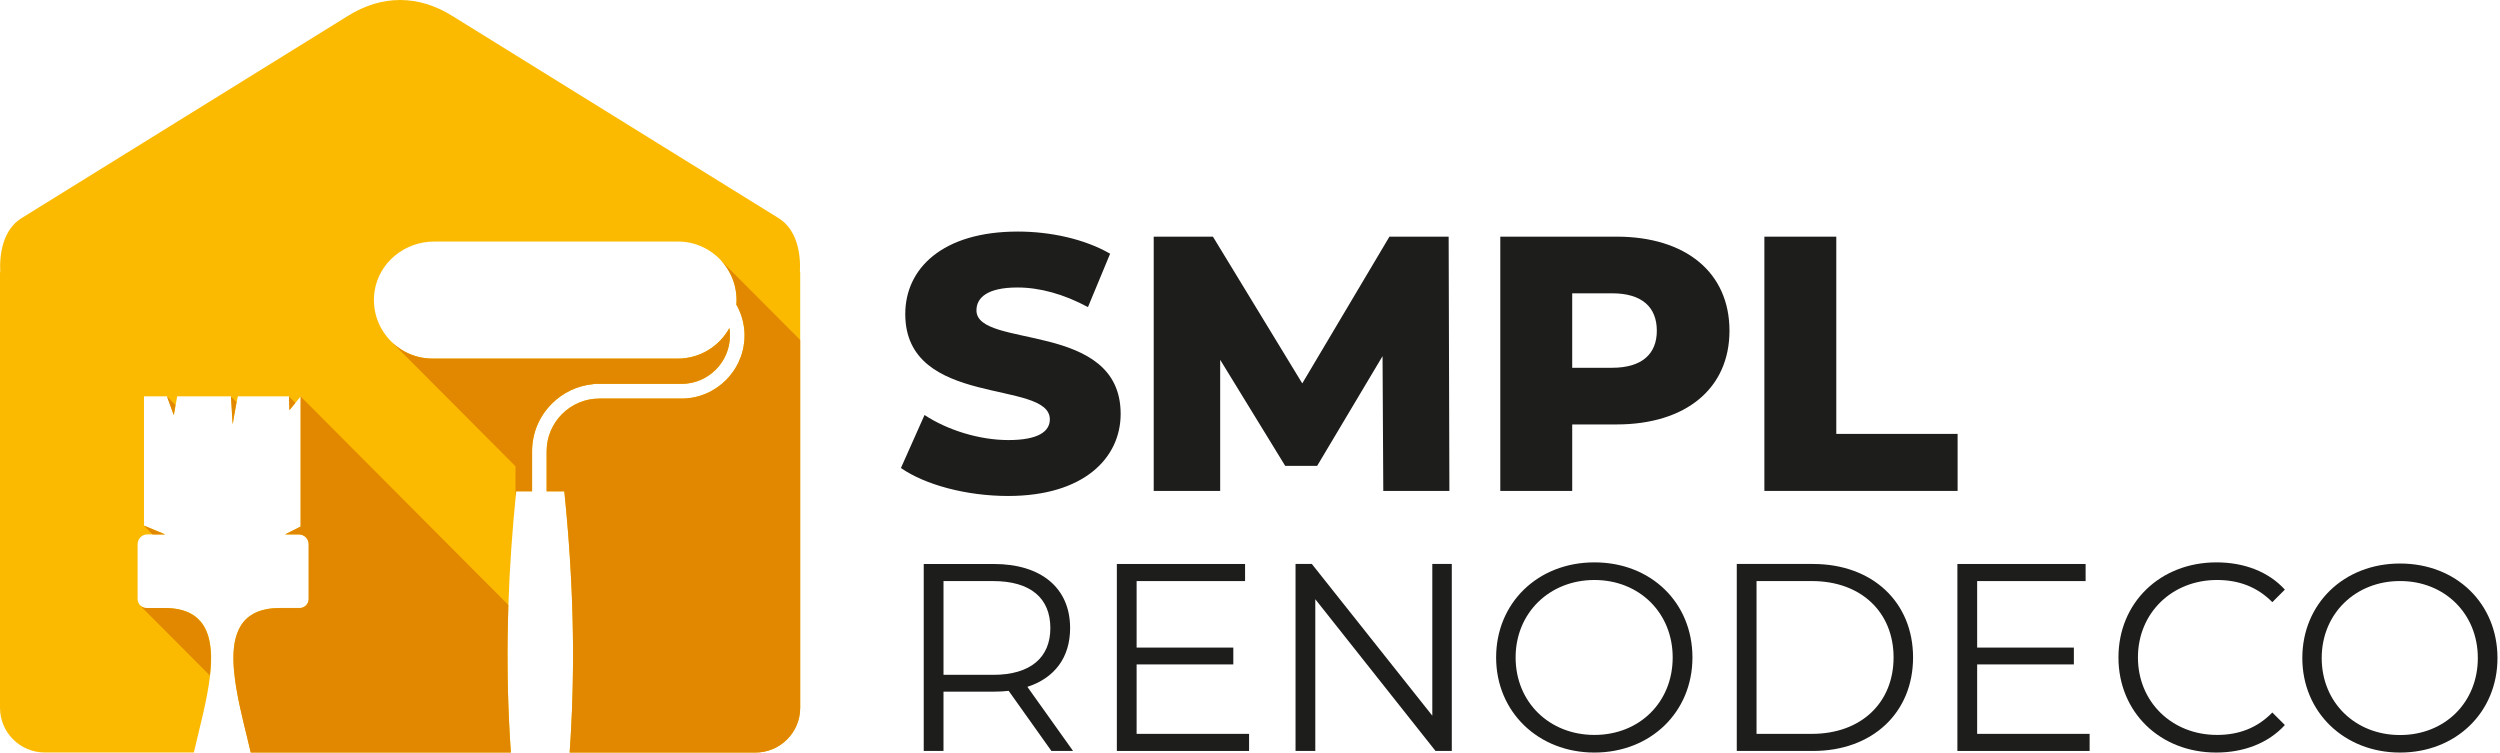 <?xml version="1.0" encoding="UTF-8"?>
<svg id="Calque_1" data-name="Calque 1" xmlns="http://www.w3.org/2000/svg" viewBox="0 0 1661.01 500">
  <defs>
    <style>
      .cls-1 {
        fill: #fbba00;
      }

      .cls-1, .cls-2 {
        fill-rule: evenodd;
      }

      .cls-3 {
        fill: #1d1d1b;
      }

      .cls-2 {
        fill: #e18800;
      }
    </style>
  </defs>
  <g>
    <g>
      <path class="cls-1" d="M531.65,180.95v289.3c0,16.43-13.32,29.74-29.74,29.74h-123.42c.62-8.83,1.11-17.72,1.47-26.65.05-1.11.1-2.22.13-3.32.15-3.96.28-7.92.36-11.9.05-1.55.08-3.1.1-4.64.1-3.9.15-7.79.16-11.7.02-1.78.02-3.57.02-5.36v-1.79c0-2.54-.02-5.08-.03-7.63,0-.46-.02-.9-.02-1.35-.02-1.81-.03-3.6-.07-5.41-.03-1.81-.07-3.62-.1-5.41-.03-1.81-.07-3.62-.13-5.44-.05-1.81-.1-3.62-.15-5.44-.07-1.81-.13-3.63-.2-5.46-.07-1.81-.15-3.63-.21-5.46-.03-.68-.07-1.39-.1-2.07-.13-2.97-.28-5.93-.42-8.91-.1-1.83-.2-3.67-.31-5.49-.1-1.84-.21-3.68-.33-5.52v-.03c-.23-3.62-.49-7.25-.75-10.9-.02-.05-.02-.08-.02-.13v-.13c-.08-1.01-.15-2.02-.23-3.03-.05-.8-.11-1.6-.18-2.4-.15-1.86-.29-3.72-.46-5.57-.2-2.33-.39-4.66-.6-6.99-.21-2.33-.42-4.68-.65-7.01-.26-2.79-.54-5.59-.83-8.39h-11.75v-26.66c0-9.63,3.94-18.37,10.28-24.71,6.34-6.34,15.09-10.28,24.71-10.28h54.63c11.52,0,21.99-4.71,29.56-12.29l.26-.28c.41-.42.8-.85,1.19-1.27.33-.36.64-.72.95-1.08.07-.08.13-.16.2-.24,1.48-1.78,2.84-3.68,4.01-5.7.05-.1.1-.2.15-.29.52-.9,1.03-1.83,1.48-2.77.52-1.09.99-2.22,1.42-3.37.2-.51.39-1.03.55-1.56.03-.07.05-.13.07-.18.16-.51.33-1.01.46-1.53.15-.52.29-1.03.41-1.55.13-.49.23-.96.33-1.47.07-.29.11-.59.16-.88.2-1.04.34-2.1.46-3.18.03-.34.07-.68.1-1.03.02-.36.05-.7.07-1.06v-.03c.03-.68.05-1.39.05-2.09,0-.46,0-.93-.02-1.39-.02-.46-.05-.93-.07-1.39-.02-.02-.02-.03-.02-.07-.05-.88-.15-1.78-.26-2.64v-.02c-.07-.46-.13-.9-.21-1.35-.07-.44-.15-.88-.24-1.32-.08-.46-.18-.9-.28-1.32-.1-.44-.21-.88-.33-1.3-.11-.44-.24-.86-.37-1.29-.13-.42-.26-.85-.41-1.27-.28-.81-.59-1.63-.91-2.43,0-.02-.02-.03-.02-.05-.16-.41-.34-.81-.52-1.22-.18-.39-.37-.8-.57-1.19-.18-.39-.39-.78-.59-1.17-.21-.39-.42-.77-.64-1.16v-.08l.02-.05v-.2s.02-.05.02-.08v-.15s.02-.07.02-.1v-.18s.02-.1.02-.15v-.23s.02-.07.02-.1v-.28c.02-.07.02-.13.02-.2v-.33c.02-.11.02-.21.02-.33v-.57c0-.67-.02-1.34-.05-1.99-.03-.64-.08-1.24-.15-1.86,0-.05,0-.1-.02-.16-.07-.64-.15-1.27-.24-1.89-.1-.65-.21-1.29-.34-1.91-.13-.64-.28-1.25-.42-1.89-.16-.6-.34-1.22-.54-1.84-.18-.6-.39-1.21-.6-1.79-.1-.28-.21-.55-.33-.81-.24-.62-.49-1.21-.77-1.81-.11-.29-.24-.57-.39-.86-.19-.39-.39-.78-.59-1.16l-1.08-1.92c-.37-.62-.74-1.21-1.15-1.8-.34-.51-.72-1.03-1.09-1.52-.37-.51-.75-.99-1.16-1.48-.39-.47-.8-.95-1.22-1.4h.02c-7.14-7.84-17.41-12.78-28.77-12.78h-162.02c-19.53,0-36.86,13.93-39.62,33.26-1.87,13.07,2.9,25.14,11.36,33.42.33.34.67.65,1.01.96.16.15.33.29.49.42.36.33.73.64,1.11.95.44.36.9.72,1.35,1.06.49.37.96.72,1.47,1.04.44.31.9.6,1.35.88.49.29.98.59,1.48.86.39.23.78.44,1.19.65.11.07.21.11.33.16.39.2.78.37,1.17.55.21.11.44.21.67.31.37.15.75.31,1.14.47.34.15.68.28,1.03.41.36.13.7.24,1.06.36.36.11.7.23,1.06.34.51.16,1.01.31,1.53.44.62.16,1.24.31,1.87.44.55.11,1.09.21,1.65.29.36.05.7.1,1.06.15.37.07.75.11,1.14.15.65.07,1.32.11,1.97.15.67.03,1.32.05,1.99.05h163.16c.9,0,1.78-.03,2.66-.08.02,0,.05-.02.07-.02h.08c.85-.07,1.69-.15,2.54-.26.02-.02.03-.02.05-.02.03,0,.05,0,.07-.02,1.73-.24,3.42-.6,5.08-1.06,0-.02.02-.02.03-.02s.03-.02.05-.02c.83-.23,1.63-.49,2.43-.78h.02s.02-.02.02-.02c1.63-.59,3.21-1.27,4.73-2.05t.02-.02s.02,0,.02-.02c1.52-.78,2.98-1.68,4.38-2.66.68-.49,1.37-.99,2.02-1.52,0-.02.02-.02.03-.03,0,0,.02,0,.02-.02.65-.52,1.29-1.06,1.91-1.63l.02-.02.02-.02c.6-.55,1.21-1.14,1.78-1.73.02-.02.03-.03.03-.05.02-.02.03-.03.05-.05,2.35-2.44,4.38-5.22,6.01-8.21.26,1.63.39,3.29.39,4.97,0,8.74-3.52,16.67-9.19,22.47l-.24.23c-5.83,5.82-13.87,9.44-22.7,9.44h-57.48c-.47,0-.95.07-1.39.2-10.61,1.01-20.18,5.77-27.33,12.94-8.1,8.08-13.14,19.26-13.14,31.57v26.66h-10.58s0,0,0,0c-2.62,25.56-4.37,50.74-5.2,75.54-.02.52-.03,1.06-.05,1.58-.41,12.83-.59,25.54-.49,38.15.02,2.82.05,5.64.08,8.44.03,2.62.1,5.23.16,7.86.07,2.61.13,5.22.23,7.82v.18c.04,1.22.09,2.45.13,3.68.1,2.67.2,5.34.33,7.99.1,2.48.23,4.95.36,7.43,0,.36.03.73.07,1.09.03.86.08,1.73.13,2.61,0,.05,0,.08.02.13.05.91.11,1.83.16,2.74,0,.23.02.46.03.68.16,2.56.33,5.1.51,7.64h-172.81c-.29-1.25-.59-2.53-.9-3.81-.31-1.29-.62-2.59-.93-3.9l-.96-3.98-.98-4.01-.96-4.04-.96-4.07-.93-4.09-.75-3.41v-.02c-.15-.68-.29-1.37-.44-2.05-.23-1.17-.47-2.35-.7-3.52-.05-.2-.08-.39-.11-.59-.21-1.12-.42-2.23-.62-3.36-.05-.23-.08-.47-.13-.72-.18-1.11-.37-2.22-.54-3.31-.2-1.22-.37-2.44-.54-3.65-.31-2.31-.55-4.6-.73-6.85-.05-.57-.08-1.14-.13-1.71v-.11c-.07-.98-.1-1.94-.13-2.9-.03-.91-.05-1.81-.05-2.69s.02-1.83.04-2.75l.05-1.08.26-3.19.02-.16.03-.23.42-2.9.02-.1.05-.23.54-2.41.1-.42.07-.23.85-2.66.96-2.31c.08-.21.18-.42.29-.64l.05-.11,1.04-1.86.15-.26c.07-.11.15-.23.21-.33.15-.23.29-.46.46-.68.28-.41.57-.8.88-1.19.29-.37.62-.77.95-1.12h.02c.24-.26.51-.54.78-.8.16-.16.33-.33.49-.47.21-.21.44-.41.67-.6.03-.03.08-.08.11-.11.03-.02.07-.03.1-.05.33-.29.67-.55,1.01-.81l.13-.1.1-.07,2.4-1.53h.02l.02-.02,2.79-1.32h.02l.02-.02c.99-.39,2.04-.75,3.15-1.04l.02-.02c1.09-.31,2.27-.55,3.49-.77s2.49-.36,3.83-.47h.16c1.3-.11,2.69-.16,4.11-.16h13.15c.26,0,.52-.02.78-.07.16-.02.33-.05.49-.08.16-.03.33-.08.49-.11.2-.07.37-.13.55-.21.36-.15.7-.33,1.01-.55.33-.21.62-.46.9-.72.26-.28.51-.57.72-.88.11-.18.2-.36.29-.55.18-.33.33-.67.44-1.04.02-.03.02-.08.05-.13,0-.05.03-.1.03-.13.05-.1.07-.18.08-.28.08-.39.13-.8.13-1.21v-36.43c0-3.59-2.91-6.5-6.5-6.5h-9.19l3.37-1.69,6.98-3.54v-86.48l-7.42,9.13-.29-9.13h-34.08c-.24,1.17-.49,2.43-.75,3.75-.51,2.64-1.01,5.43-1.43,7.86-.03.16-.07.31-.08.47-.02.13-.05.26-.07.39,0,.03-.02.08-.03.11-.07.42-.13.83-.2,1.22-.03.23-.08.46-.11.67-.15.81-.28,1.53-.37,2.14,0,.1-.02.21-.03.29-.02.08-.03.15-.03.21-.11.55-.18.96-.21,1.19.02.02,0,.05,0,.07v.02c-.02.08-.03.11-.03.11l-1.12-18.5h-35.84c-.36,1.96-.7,3.9-1.01,5.67-.21,1.19-.39,2.3-.55,3.26-.11.67-.21,1.25-.31,1.76-.03.23-.07.42-.1.6v.07c-.02.08-.03.18-.05.26-.08.52-.13.8-.13.8l-4.51-12.42h-15.4v85.84l14.18,5.87h-11.91c-3.59,0-6.5,2.91-6.5,6.5v36.43c0,1.65.67,3.15,1.76,4.22.28.28.55.51.88.72.31.23.65.41,1.01.55.36.16.73.28,1.11.36.39.07.8.11,1.21.11h12.03l1.56.02,1.5.07,1.45.1,1.4.15,1.37.18,1.3.21,1.27.26,1.22.29,1.19.33,1.12.37,1.11.39,1.04.44,1.01.47.98.51.93.54.9.55,1.71,1.3.2.15.13.13c.86.73,1.66,1.55,2.41,2.41l.2.2c.07.08.15.16.2.26.24.29.49.6.72.93.2.26.39.54.57.81.16.26.33.51.49.77.11.15.2.29.26.44.13.21.26.44.37.67.2.34.37.68.55,1.03.24.49.47.98.68,1.5.07.18.16.36.23.55.05.13.1.24.13.37.08.21.16.42.23.62.15.36.26.73.37,1.09.11.36.21.73.33,1.11.08.31.18.62.26.95.03.1.05.2.08.29.08.34.16.7.23,1.06.08.36.16.73.23,1.11.08.39.13.81.21,1.21.02.05.02.1.03.15.03.37.1.72.15,1.09.13.83.21,1.68.28,2.54.03.44.08.9.1,1.35.03.42.05.85.07,1.27.02.41.05.81.07,1.24v1.53c0,.85,0,1.68-.03,2.54-.02.34-.02.68-.02,1.03-.02.11-.02.23-.02.36-.03.49-.07.99-.08,1.48-.05.95-.11,1.91-.21,2.88-.03.46-.08.93-.13,1.4-.03.41-.08.81-.11,1.22-.03.29-.07.6-.1.9l-.02-.02c-1.87,16.51-7.06,35.09-10.76,51.21H29.74c-16.43,0-29.74-13.32-29.74-29.74V180.95h.16c-.68-12.97,2.15-28.59,14.16-36.03l114.3-70.83L231.31,10.46c22.51-13.95,46.5-13.95,69.02,0l42.16,26.14,174.79,108.32c12.01,7.43,14.86,23.06,14.18,36.03h.18Z"/>
      <g>
        <polygon class="cls-2" points="109.68 355.1 101.36 355.1 95.51 349.23 109.68 355.1"/>
        <path class="cls-2" d="M116.56,269.06c-.21,1.19-.39,2.3-.55,3.26-.11.67-.21,1.25-.31,1.76-.03.23-.07.42-.1.6-.02.11-.03.23-.05.33-.08.52-.13.8-.13.8l-4.51-12.42,5.66,5.67Z"/>
        <path class="cls-2" d="M140.1,435.46v1.53c0,.85,0,1.68-.03,2.54-.02.34-.02.68-.02,1.03-.02.6-.05,1.22-.1,1.84-.05.95-.11,1.91-.21,2.88-.03.46-.08.93-.13,1.4-.03.41-.08.81-.11,1.22-.03.29-.07.6-.1.9l-.02-.02-10.76-10.81-35.61-35.74h.02c.28.28.55.51.88.72.31.23.65.41,1.01.55.36.16.73.28,1.11.36.39.07.8.11,1.21.11h12.03l1.56.02,1.5.07,1.45.1,1.4.15,1.37.18,1.3.21,1.27.26,1.22.29,1.19.33,1.12.37,1.11.39,1.04.44,1.01.47.98.51.93.54.9.55,1.71,1.3.2.15,2.74,2.74c.07.08.15.16.2.26.24.29.49.6.72.93.2.26.39.54.57.81.16.26.33.51.49.77.11.15.2.29.26.44.13.21.26.44.37.67.2.34.37.68.55,1.03.24.49.47.98.68,1.5.13.29.26.62.36.93.08.21.16.42.23.62.15.36.26.73.37,1.09.11.36.21.73.33,1.11.08.31.18.62.26.95.03.1.05.2.08.29.08.34.16.7.23,1.06.08.36.16.73.23,1.11.08.39.13.81.21,1.21.02.05.02.1.03.15.03.37.1.72.15,1.09.13.83.21,1.68.28,2.54.03.44.08.9.1,1.35.03.42.05.85.07,1.27.02.41.05.81.07,1.24Z"/>
        <polygon class="cls-2" points="196.21 267.64 192.27 272.52 191.97 263.39 196.21 267.64"/>
        <path class="cls-2" d="M157.14,267.14c-.51,2.64-1.01,5.43-1.43,7.86-.07.34-.11.67-.18.98-.07.42-.13.83-.2,1.22-.05.23-.08.46-.11.67-.15.81-.28,1.53-.37,2.14-.02.18-.05.34-.07.51-.11.55-.18.96-.21,1.19-.02.13-.03.2-.03.2l-1.12-18.5,3.73,3.75Z"/>
        <path class="cls-2" d="M339.37,500h-172.81c-.29-1.25-.59-2.53-.9-3.81-.31-1.29-.62-2.59-.93-3.9l-.96-3.98-.98-4.01-.96-4.04-.96-4.07-.93-4.09-.75-3.41v-.02c-.15-.68-.29-1.37-.44-2.05-.23-1.17-.47-2.35-.7-3.52-.05-.2-.08-.39-.11-.59-.21-1.12-.42-2.23-.62-3.36-.05-.23-.08-.47-.13-.72-.18-1.11-.37-2.22-.54-3.31-.2-1.22-.37-2.44-.54-3.65-.31-2.31-.55-4.6-.73-6.85-.05-.57-.08-1.14-.13-1.71v-.11c-.07-.98-.1-1.94-.13-2.9-.03-.91-.05-1.81-.05-2.69,0-.75.02-1.5.03-2.25l.02.02.05-1.6.26-3.19.02-.16.03-.23.42-2.9.02-.1.05-.23.54-2.41.1-.42.07-.23.85-2.66.96-2.31.16-.41.13-.23.05-.11,1.04-1.86.15-.26.02-.05.2-.28.47-.65-.02-.03c.28-.41.57-.8.88-1.19.31-.37.62-.75.96-1.12.24-.26.51-.54.78-.8.16-.16.33-.33.49-.47.21-.21.44-.41.67-.6.03-.03.08-.08.11-.11.03-.02.05-.05.08-.07l.03.03.99-.83.13-.1.1-.07,2.4-1.53h.02l.02-.02,2.79-1.32h.02l.02-.02,3.15-1.04,3.5-.78,3.83-.47h.16l4.11-.16h13.15c.26,0,.52-.02.78-.07.15,0,.29-.03.42-.05.18-.03.37-.1.55-.15.2-.07.37-.13.55-.21.36-.15.7-.33,1.01-.55.33-.21.62-.46.9-.72.26-.28.51-.57.72-.88.21-.33.41-.67.55-1.03.1-.23.18-.47.23-.7,0-.05.03-.1.03-.13.05-.1.07-.18.08-.28.08-.39.13-.8.13-1.21v-36.43c0-3.59-2.92-6.5-6.5-6.5h-9.19l3.37-1.69,6.98-3.54v-86.48l138.03,138.58c-.02.52-.03,1.06-.05,1.58-.41,12.83-.59,25.54-.49,38.15,0,2.82.03,5.64.08,8.44.03,2.62.1,5.23.16,7.86.15,6.58.37,13.15.68,19.67.1,2.48.23,4.95.36,7.43,0,.36.03.73.07,1.09.03.91.1,1.83.15,2.74.05.91.11,1.83.16,2.74,0,.23.02.46.03.68.16,2.56.33,5.1.51,7.64Z"/>
        <path class="cls-2" d="M531.65,225.89v244.37c0,16.43-13.32,29.74-29.74,29.74h-123.42c.62-8.83,1.11-17.72,1.47-26.65.05-1.11.1-2.22.13-3.32.15-3.96.28-7.92.36-11.9.05-1.55.08-3.1.1-4.64.08-3.9.13-7.79.16-11.7.02-1.78.02-3.57.02-5.36v-5.38c-.02-1.35-.02-2.71-.03-4.04,0-.46-.02-.9-.02-1.35-.02-1.81-.03-3.6-.07-5.41-.03-1.81-.07-3.62-.1-5.41-.03-1.81-.08-3.63-.13-5.44-.05-1.81-.1-3.62-.15-5.44-.07-1.81-.13-3.63-.2-5.46-.07-1.81-.15-3.63-.21-5.46-.03-.68-.07-1.39-.1-2.07-.05-1.14-.1-2.27-.15-3.41-.1-1.84-.18-3.67-.28-5.51-.1-1.83-.2-3.67-.31-5.49-.1-1.84-.21-3.68-.33-5.52v-.03c-.23-3.62-.49-7.25-.75-10.9-.02-.05-.02-.08-.02-.13-.08-1.06-.15-2.12-.23-3.16-.05-.8-.11-1.6-.18-2.4-.15-1.86-.29-3.72-.46-5.57-.2-2.33-.39-4.66-.6-6.99-.21-2.33-.42-4.66-.65-7.01-.26-2.79-.54-5.59-.83-8.39h-11.75v-26.66c0-9.63,3.94-18.37,10.28-24.71,6.34-6.34,15.09-10.28,24.71-10.28h54.63c11.52,0,21.99-4.71,29.56-12.29l.26-.28c.41-.42.8-.85,1.19-1.27.39-.42.77-.86,1.14-1.32,1.48-1.78,2.84-3.68,4.01-5.7.59-.99,1.12-2.02,1.63-3.06.52-1.09.99-2.22,1.42-3.37.21-.52.39-1.04.55-1.56.03-.07.05-.13.07-.18.16-.51.33-1.01.46-1.53.15-.51.29-1.03.41-1.55.13-.49.23-.96.33-1.47.07-.29.11-.59.16-.88.2-1.04.34-2.1.46-3.18.03-.34.07-.68.1-1.03.02-.36.05-.7.07-1.06v-.03c.02-.33.03-.68.03-1.03.02-.34.02-.7.02-1.06,0-.46,0-.93-.02-1.39-.02-.46-.05-.93-.07-1.39-.03-.46-.08-.91-.11-1.37-.05-.46-.1-.9-.16-1.34v-.02c-.07-.46-.13-.9-.21-1.35-.07-.44-.15-.88-.24-1.32-.08-.46-.18-.9-.28-1.32-.1-.44-.21-.88-.33-1.3-.11-.44-.24-.86-.37-1.29-.13-.42-.26-.85-.41-1.27-.15-.42-.29-.83-.44-1.25-.16-.39-.31-.78-.47-1.17,0-.02-.02-.03-.02-.05-.16-.41-.34-.81-.52-1.22-.18-.39-.37-.8-.57-1.19-.18-.39-.39-.78-.59-1.17-.21-.39-.42-.77-.64-1.16v-.08l.02-.05v-.2l.02-.03v-.2l.02-.05v-.23l.02-.05v-.33l.02-.05v-.33l.02-.05v-.47l.02-.05v-.85c0-.67-.02-1.34-.05-1.99-.03-.64-.08-1.24-.15-1.86v-.11c-.07-.65-.15-1.3-.26-1.94-.1-.65-.21-1.29-.34-1.91-.13-.64-.28-1.25-.42-1.89-.16-.6-.34-1.22-.54-1.84-.18-.6-.39-1.21-.6-1.79-.1-.28-.21-.55-.33-.81-.11-.33-.24-.65-.37-.96-.11-.28-.24-.57-.39-.85-.11-.29-.24-.57-.39-.86-.19-.39-.39-.78-.59-1.16l-1.08-1.92c-.37-.62-.74-1.21-1.15-1.8-.34-.51-.72-1.03-1.09-1.52-.37-.51-.75-.99-1.16-1.48-.39-.47-.8-.95-1.22-1.4l52.45,52.64Z"/>
        <path class="cls-2" d="M484.96,222.92c0,8.74-3.52,16.67-9.19,22.47l-.24.23c-5.83,5.82-13.87,9.44-22.7,9.44h-57.48c-.47,0-.95.07-1.39.2-10.61,1.01-20.18,5.77-27.33,12.94-8.1,8.08-13.14,19.26-13.14,31.57v26.66h-10.58c-.13,1.34-.28,2.67-.41,4.01v-20.62l-82.66-83c.11.11.23.23.34.33.33.34.67.65,1.01.96.16.15.33.29.49.42.31.29.62.55.93.81.07.05.11.1.18.13.41.36.85.7,1.29,1.03.02.02.05.03.07.03.49.37.96.72,1.47,1.04.44.31.9.6,1.35.88.07.07.15.1.21.15.42.26.85.51,1.27.72.11.08.24.15.36.21.28.16.55.29.83.44.11.07.21.11.33.16.18.1.34.18.52.26.21.1.42.21.65.29.21.11.44.21.67.31.13.07.28.11.41.18.24.1.49.2.73.29.34.15.68.28,1.03.41.36.13.7.24,1.06.36.24.1.49.18.75.26.1.03.2.07.31.08.51.16,1.01.31,1.53.44.62.16,1.24.31,1.87.44.55.11,1.09.21,1.65.29.08.02.18.03.26.05.26.03.54.08.8.1.37.07.75.11,1.14.15.65.07,1.32.11,1.97.15.67.03,1.32.05,1.99.05h163.16c.9,0,1.78-.03,2.66-.08.02,0,.05-.02.07-.02h.08c.85-.07,1.69-.15,2.54-.26.02-.02.03-.02.05-.02.03,0,.05,0,.07-.02,1.73-.24,3.42-.6,5.08-1.06,0-.02.02-.02.03-.02s.03-.02.05-.02c.83-.23,1.63-.49,2.43-.78h.02s.02-.02.02-.02c1.63-.59,3.21-1.27,4.73-2.05t.02-.02s.02,0,.02-.02c1.52-.78,2.98-1.68,4.38-2.66.68-.49,1.37-.99,2.02-1.52,0-.02.02-.02.03-.03,0,0,.02,0,.02-.02.65-.52,1.29-1.06,1.91-1.63l.02-.02.02-.02c.6-.55,1.21-1.14,1.78-1.73.02-.02.03-.03.03-.05.02-.02.03-.03.05-.05,2.35-2.44,4.38-5.22,6.01-8.21.26,1.63.39,3.29.39,4.97Z"/>
      </g>
    </g>
    <g>
      <path class="cls-3" d="M598.57,310.96l15.69-35.23c14.96,9.89,36.2,16.65,55.74,16.65s27.51-5.55,27.51-13.76c0-26.79-96.05-7.24-96.05-69.99,0-30.17,24.62-54.78,74.81-54.78,21.96,0,44.64,5.07,61.3,14.72l-14.72,35.47c-16.17-8.69-32.1-13.03-46.82-13.03-20.03,0-27.27,6.76-27.27,15.2,0,25.82,95.81,6.52,95.81,68.78,0,29.44-24.61,54.54-74.81,54.54-27.75,0-55.26-7.48-71.19-18.58Z"/>
      <path class="cls-3" d="M919.06,326.16l-.49-89.53-43.44,72.88h-21.24l-43.2-70.47v87.12h-44.16v-168.93h39.34l59.36,97.5,57.92-97.5h39.34l.49,168.93h-43.92Z"/>
      <path class="cls-3" d="M1149.07,219.74c0,38.37-28.96,62.26-75.05,62.26h-29.44v44.16h-47.78v-168.93h77.22c46.09,0,75.05,23.89,75.05,62.5ZM1100.8,219.74c0-15.69-9.89-24.86-29.68-24.86h-26.54v49.47h26.54c19.79,0,29.68-9.17,29.68-24.61Z"/>
      <path class="cls-3" d="M1172.26,157.24h47.78v131.04h80.6v37.89h-128.38v-168.93Z"/>
      <path class="cls-3" d="M698.56,498.94l-28.39-39.93c-3.2.35-6.39.53-9.94.53h-33.37v39.4h-13.13v-124.23h46.5c31.59,0,50.76,15.97,50.76,42.59,0,19.52-10.29,33.19-28.4,39.04l30.35,42.59h-14.38ZM697.86,417.3c0-19.88-13.13-31.23-37.98-31.23h-33.01v62.29h33.01c24.85,0,37.98-11.54,37.98-31.06Z"/>
      <path class="cls-3" d="M829.89,487.58v11.36h-87.85v-124.23h85.19v11.36h-72.06v44.19h64.25v11.18h-64.25v46.14h74.72Z"/>
      <path class="cls-3" d="M964.58,374.7v124.23h-10.82l-79.87-100.81v100.81h-13.13v-124.23h10.83l80.04,100.8v-100.8h12.96Z"/>
      <path class="cls-3" d="M994.03,436.82c0-36.2,27.68-63.18,65.31-63.18s65.13,26.8,65.13,63.18-27.86,63.18-65.13,63.18-65.31-26.97-65.31-63.18ZM1111.34,436.82c0-29.64-22.19-51.47-52-51.47s-52.36,21.83-52.36,51.47,22.36,51.47,52.36,51.47,52-21.83,52-51.47Z"/>
      <path class="cls-3" d="M1153.92,374.7h50.58c39.76,0,66.55,25.56,66.55,62.12s-26.8,62.12-66.55,62.12h-50.58v-124.23ZM1203.79,487.58c33.01,0,54.31-20.94,54.31-50.76s-21.3-50.76-54.31-50.76h-36.74v101.51h36.74Z"/>
      <path class="cls-3" d="M1388.35,487.58v11.36h-87.85v-124.23h85.19v11.36h-72.06v44.19h64.25v11.18h-64.25v46.14h74.72Z"/>
      <path class="cls-3" d="M1407.51,436.82c0-36.38,27.68-63.18,65.13-63.18,18.1,0,34.43,6.03,45.43,18.1l-8.34,8.34c-10.12-10.29-22.54-14.73-36.74-14.73-30,0-52.54,22.01-52.54,51.47s22.54,51.47,52.54,51.47c14.2,0,26.62-4.44,36.74-14.91l8.34,8.34c-11,12.07-27.33,18.28-45.61,18.28-37.27,0-64.95-26.8-64.95-63.18Z"/>
    </g>
  </g>
  <path class="cls-3" d="M1529.67,437.2c0-35.99,27.52-62.8,64.92-62.8s64.74,26.64,64.74,62.8-27.7,62.8-64.74,62.8-64.92-26.81-64.92-62.8ZM1646.28,437.2c0-29.46-22.05-51.16-51.69-51.16s-52.04,21.7-52.04,51.16,22.23,51.16,52.04,51.16,51.69-21.7,51.69-51.16Z"/>
</svg>